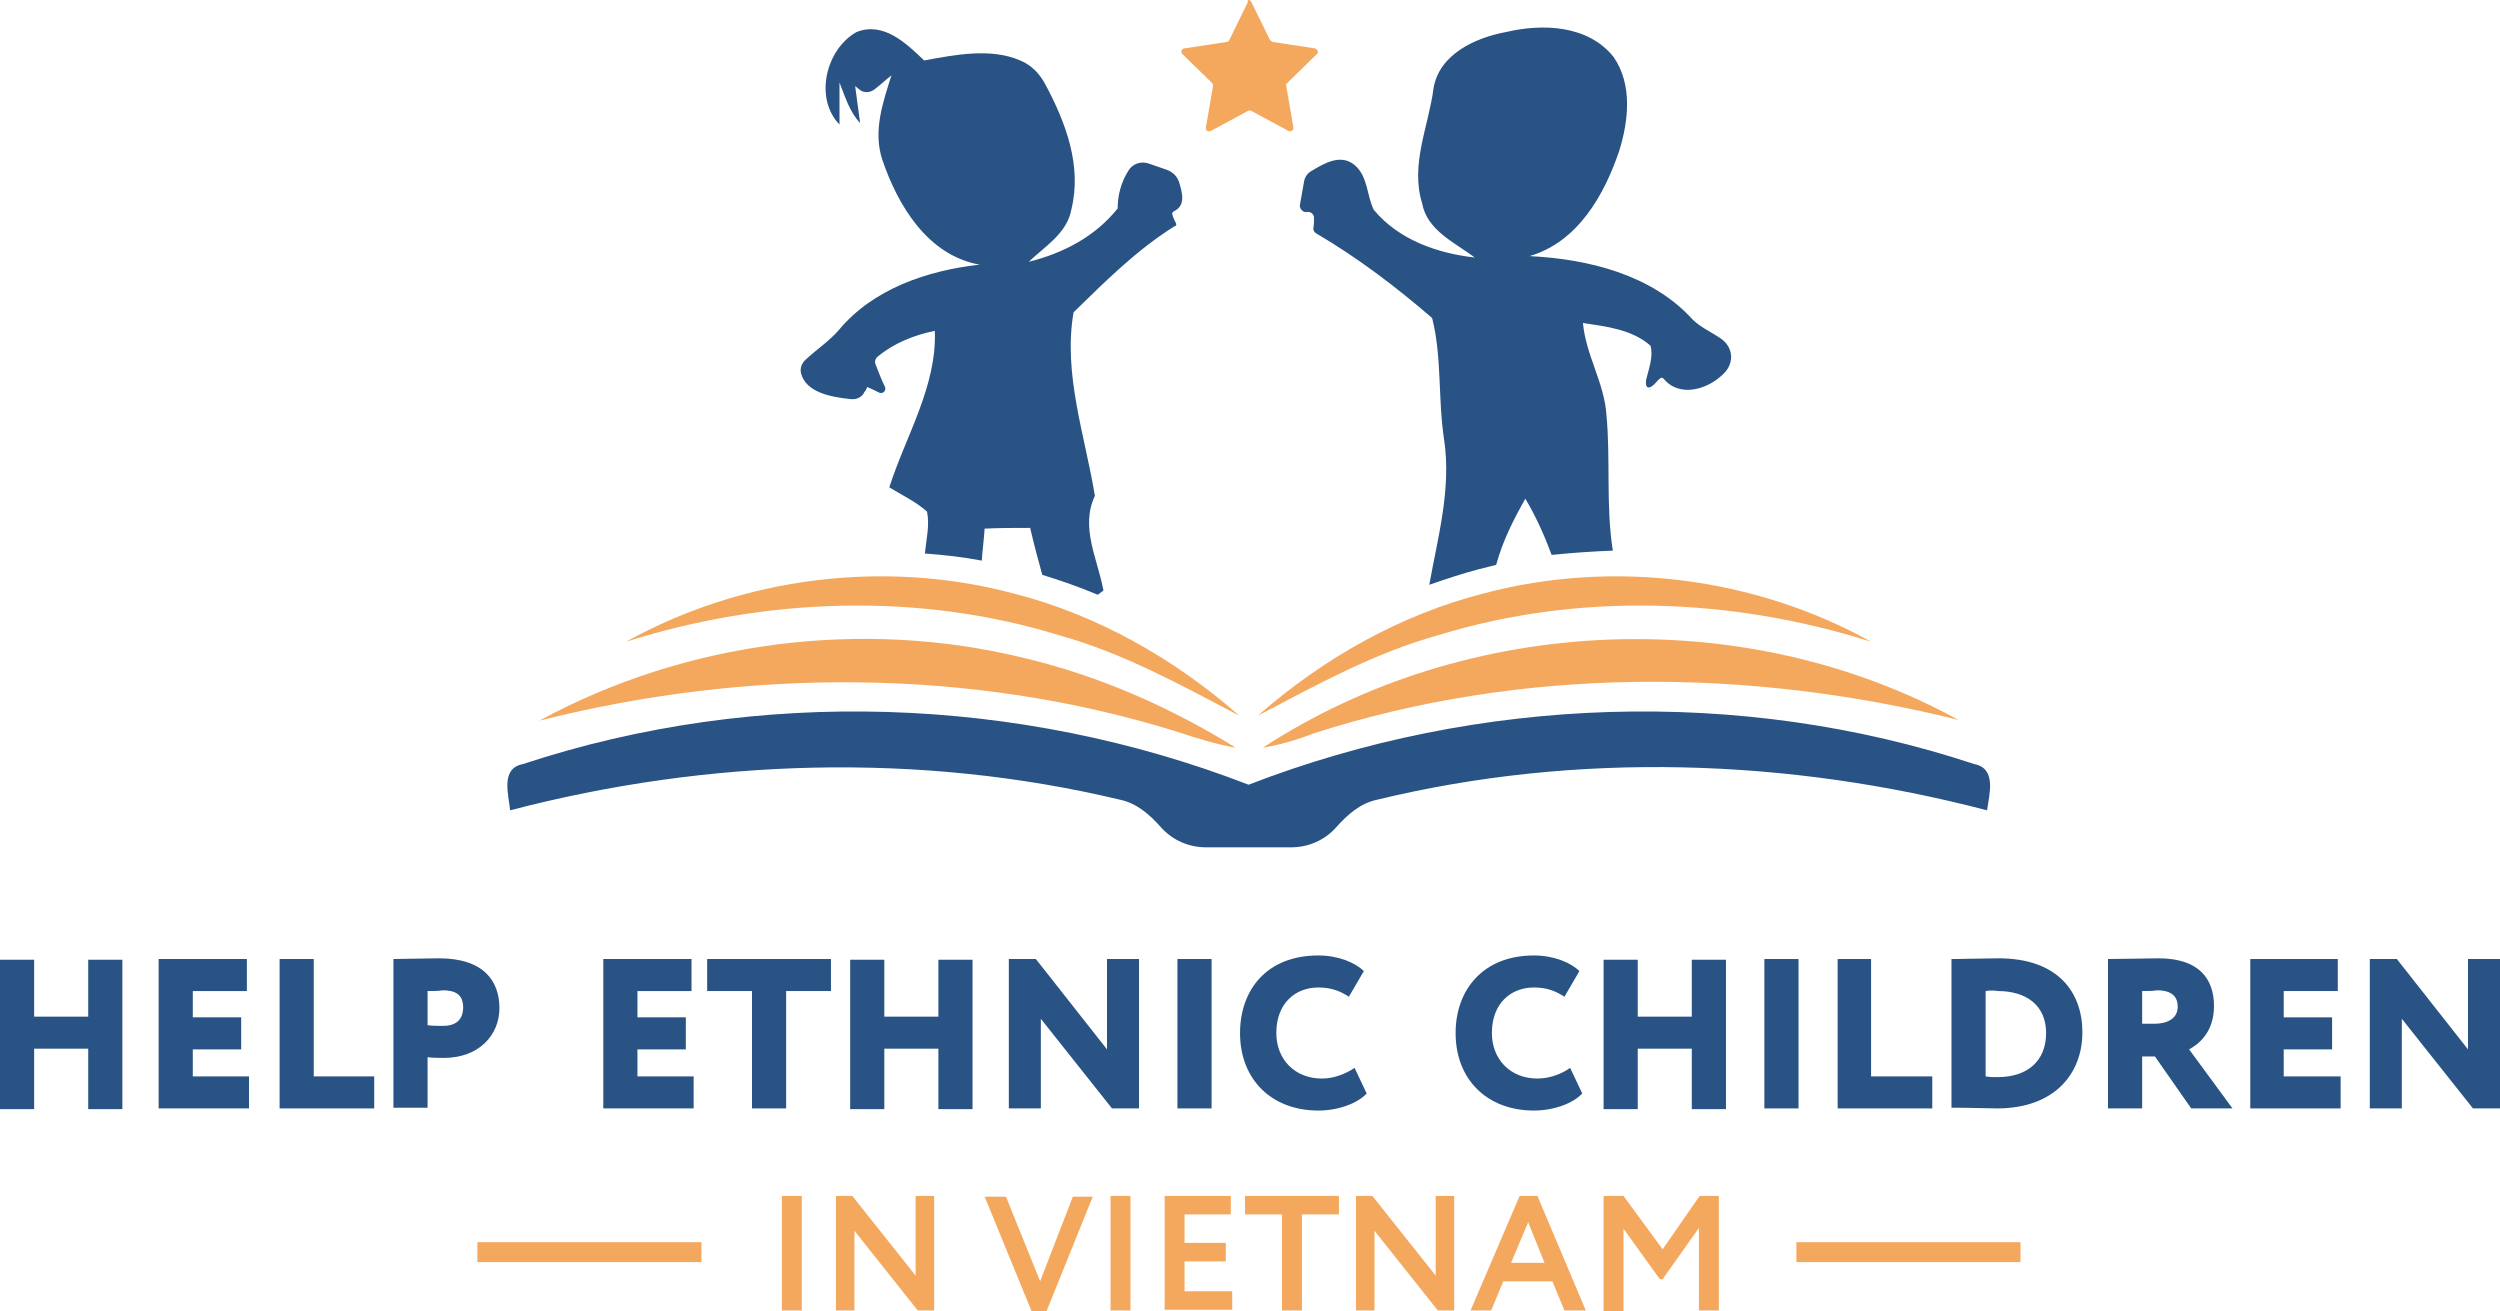 <?xml version="1.0" encoding="UTF-8"?> <!-- Generator: Adobe Illustrator 26.0.2, SVG Export Plug-In . SVG Version: 6.00 Build 0) --> <svg xmlns="http://www.w3.org/2000/svg" xmlns:xlink="http://www.w3.org/1999/xlink" id="Layer_1" x="0px" y="0px" viewBox="0 0 351.4 184.3" style="enable-background:new 0 0 351.4 184.3;" xml:space="preserve"> <style type="text/css"> .st0{fill:#295384;} .st1{fill:#F4A85D;} </style> <g> <path class="st0" d="M12.4,147.4H4.8v8.5H0v-21h4.8v8h7.6v-8h4.8v21h-4.8V147.4z"></path> <path class="st0" d="M22.3,134.8h12.4v4.5h-7.6v3.7h6.8v4.5h-6.8v3.8h7.9v4.5H22.3V134.8z"></path> <path class="st0" d="M39.3,134.8h4.8v16.5h8.5v4.5H39.3V134.8z"></path> <path class="st0" d="M55.3,155.8v-21c1.2,0,4.8-0.1,6.4-0.1c6.4,0,8.5,3.3,8.5,7c0,3.8-2.9,7-7.8,7c-0.5,0-1.6,0-2.3-0.1v7.1H55.3z M60.1,139.3v4.8c0.7,0.1,1.5,0.1,2.2,0.1c1.3,0,2.8-0.5,2.8-2.6c0-1.9-1.2-2.4-2.9-2.4C61.6,139.3,61.1,139.3,60.1,139.3z"></path> <path class="st0" d="M84.8,134.8h12.4v4.5h-7.6v3.7h6.8v4.5h-6.8v3.8h7.9v4.5H84.8V134.8z"></path> <path class="st0" d="M99.4,134.8h17.4v4.5h-6.3v16.5h-4.8v-16.5h-6.3V134.8z"></path> <path class="st0" d="M131.9,147.4h-7.6v8.5h-4.8v-21h4.8v8h7.6v-8h4.8v21h-4.8V147.4z"></path> <path class="st0" d="M156.3,155.8l-10-12.6v12.6h-4.5v-21h3.8l10,12.7v-12.7h4.5v21H156.3z"></path> <path class="st0" d="M165.5,134.8h4.8v21h-4.8V134.8z"></path> <path class="st0" d="M192.1,153.7c-1.3,1.4-4,2.4-6.8,2.4c-6.5,0-11-4.3-11-10.9c0-6,3.7-10.9,11-10.9c2.8,0,5.2,1,6.4,2.2 l-2.1,3.6c-1.1-0.7-2.3-1.3-4.3-1.3c-3.2,0-5.9,2.2-5.9,6.4c0,3.7,2.6,6.4,6.4,6.4c1.5,0,3.1-0.5,4.6-1.5L192.1,153.7z"></path> <path class="st0" d="M222.4,153.7c-1.3,1.4-4,2.4-6.8,2.4c-6.5,0-11-4.3-11-10.9c0-6,3.8-10.9,11-10.9c2.8,0,5.2,1,6.4,2.2 l-2.1,3.6c-1.1-0.7-2.3-1.3-4.3-1.3c-3.2,0-5.9,2.2-5.9,6.4c0,3.7,2.6,6.4,6.4,6.4c1.5,0,3.2-0.5,4.6-1.5L222.4,153.7z"></path> <path class="st0" d="M237.8,147.4h-7.6v8.5h-4.8v-21h4.8v8h7.6v-8h4.8v21h-4.8V147.4z"></path> <path class="st0" d="M248,134.8h4.8v21H248V134.8z"></path> <path class="st0" d="M258.2,134.8h4.8v16.5h8.6v4.5h-13.3V134.8z"></path> <path class="st0" d="M274.3,134.8h0.4c1.1,0,4.8-0.1,6.2-0.1c8.4,0,11.8,4.8,11.8,10.4c0,5.9-4,10.7-12,10.7 c-1.1,0-3.9-0.1-5.9-0.1h-0.5V134.8z M279.1,139.3v12c0.6,0.1,1,0.1,1.7,0.1c4.1,0,6.8-2.2,6.8-6.2c0-3.9-2.8-5.9-6.8-5.9 C280.3,139.2,279.7,139.2,279.1,139.3z"></path> <path class="st0" d="M296.3,155.8v-21c1.2,0,6.5-0.1,7.1-0.1c5.7,0,7.8,2.9,7.8,6.7c0,3.9-2.4,5.5-3.5,6.1l6.1,8.3h-5.8l-5.1-7.3 h-1.8v7.3H296.3z M301.1,139.3v4.6h1.7c1.8,0,3.3-0.7,3.3-2.4c0-1.2-0.6-2.3-2.9-2.3C302.5,139.3,302.1,139.3,301.1,139.3z"></path> <path class="st0" d="M316.2,134.8h12.4v4.5H321v3.7h6.8v4.5H321v3.8h8v4.5h-12.7V134.8z"></path> <path class="st0" d="M347.6,155.8l-10-12.6v12.6h-4.5v-21h3.8l10,12.7v-12.7h4.5v21H347.6z"></path> </g> <g> <path class="st1" d="M109.9,168.1h2.8v16.1h-2.8V168.1z"></path> <path class="st1" d="M129,184.2l-8.9-11.2v11.2h-2.6v-16.1h2.3l8.9,11.2v-11.2h2.6v16.1H129z"></path> <path class="st1" d="M147.1,184.3h-2.1l-6.6-16.1h3l4.8,11.9l4.6-11.9h2.8L147.1,184.3z"></path> <path class="st1" d="M156.1,168.1h2.8v16.1h-2.8V168.1z"></path> <path class="st1" d="M163.7,168.1h9.3v2.6h-6.5v4h5.8v2.6h-5.8v4.2h6.7v2.6h-9.5V168.1z"></path> <path class="st1" d="M174.9,168.1h13.3v2.6H183v13.5h-2.8v-13.5h-5.2V168.1z"></path> <path class="st1" d="M202.1,184.2l-8.9-11.2v11.2h-2.6v-16.1h2.3l8.9,11.2v-11.2h2.6v16.1H202.1z"></path> <path class="st1" d="M213.6,168.1h2.5l6.8,16.1h-3l-1.7-4.1h-6.9l-1.7,4.1h-2.9L213.6,168.1z M212.4,177.5h4.7l-2.3-5.7 L212.4,177.5z"></path> <path class="st1" d="M225.3,168.1h2.9l5.5,7.5l5.2-7.5h2.7v16.1h-2.8v-11.6l-5.1,7.2h-0.4l-5.1-7.1v11.6h-2.8V168.1z"></path> </g> <g> <g> <rect x="67.1" y="174.6" class="st1" width="31.5" height="2.8"></rect> <rect x="252.5" y="174.6" class="st1" width="31.5" height="2.8"></rect> </g> </g> <path class="st0" d="M112.6,52.5c-0.2-0.7,0.1-1.5,0.7-2c1.5-1.4,3.2-2.5,4.6-4.1c4.8-5.8,12.5-8.4,19.8-9.2 c-7.3-1.3-11.5-8.3-13.7-14.8c-1.3-4,0.1-8,1.3-11.8c-0.8,0.6-1.5,1.3-2.3,1.9c-0.7,0.6-1.7,0.6-2.3,0c-0.2-0.2-0.4-0.3-0.5-0.4 c0.2,1.3,0.5,3.9,0.7,5.2c-1.5-1.6-2.1-3.7-2.9-5.7c0,2,0,4,0,5.9c-3.6-3.7-1.9-10.6,2.4-13c3.8-1.5,7,1.6,9.5,4 c4.3-0.8,9.4-1.8,13.5,0c1.5,0.6,2.7,1.8,3.5,3.3c2.9,5.4,5.2,11.5,3.7,17.6c-0.6,3.4-3.7,5.2-6,7.4c4.8-1.2,9.3-3.5,12.5-7.5 c0-1.9,0.5-3.7,1.5-5.3c0.6-1,1.8-1.4,2.9-1c0.9,0.3,1.7,0.6,2.6,0.9c0.7,0.3,1.3,0.8,1.6,1.6c0.5,1.6,1,3.4-0.7,4.2 c-0.2,0.1-0.3,0.3-0.2,0.5c0.1,0.4,0.3,0.8,0.5,1.2c0.1,0.2,0,0.4-0.2,0.4c-5.3,3.3-9.8,7.8-14.2,12.1c-1.5,8.6,1.6,17.3,3,25.8 c-2.1,4.4,0.4,8.9,1.2,13.3c-0.4,0.3-0.4,0.3-0.8,0.6c-2.6-1.1-5.2-2-7.8-2.8c-0.6-2.2-1.2-4.4-1.7-6.6c-2.1,0-4.3,0-6.4,0.1 c-0.1,1.5-0.3,3-0.4,4.5c-2.6-0.5-5.3-0.8-8-1c0.2-2,0.7-4,0.3-5.9c-1.6-1.4-3.5-2.3-5.3-3.4c2.3-7.2,6.7-14.2,6.4-22 c-2.9,0.6-5.7,1.7-8,3.6c-0.4,0.3-0.5,0.8-0.3,1.2c0.4,1,0.8,2.1,1.3,3.1c0.2,0.5-0.3,1-0.8,0.8c-0.6-0.3-1.2-0.6-1.7-0.8 c-0.1,0.2-0.2,0.5-0.4,0.7c-0.3,0.7-1.1,1.1-1.9,1C116.6,55.8,113.3,55.1,112.6,52.5z M183.7,29.8C183.7,29.8,183.7,29.8,183.7,29.8 c0.5-0.1,1,0.3,1,0.8c0,0.5,0,1-0.1,1.5c0,0.3,0.1,0.5,0.4,0.7c5.8,3.4,11.2,7.5,16.3,11.9c1.4,5.5,0.8,11.5,1.7,17.2 c1,6.9-0.9,13.6-2.1,20.3c2.3-0.8,4.7-1.6,7-2.2c0.8-0.2,1.6-0.4,2.4-0.6c0.9-3.3,2.4-6.3,4.1-9.3c1.5,2.5,2.7,5.2,3.7,7.9 c2.9-0.3,5.8-0.5,8.6-0.6c-1-6.3-0.3-12.8-0.9-19.1c-0.3-4.5-2.9-8.4-3.3-12.9c3.3,0.5,6.9,0.9,9.5,3.2c0.4,1.5-0.2,3.1-0.6,4.7 c-0.2,0.9,0.1,2,1.6,0.2c0.5-0.5,0.6-0.5,0.9-0.2c2.2,2.6,6.2,1.5,8.5-0.9c1.4-1.5,1.2-3.6-0.5-4.8c-1.3-0.9-2.9-1.6-4-2.7 c-5.7-6.3-14.7-8.5-22.9-8.9c6.8-2,10.5-8.6,12.6-14.8c1.3-4.2,1.9-9.3-0.8-13.2c-3.6-4.5-10-4.7-15.1-3.5 c-4.3,0.8-9.4,3.1-10.2,7.9c-0.7,5.4-3.3,10.7-1.6,16.2c0.7,3.8,4.6,5.5,7.4,7.6c-5.3-0.6-10.7-2.5-14.2-6.7c-1-2-0.8-4.7-2.7-6.3 c-1.9-1.6-4.2-0.3-6,0.8c-0.6,0.3-1,0.9-1.1,1.5c-0.2,1.1-0.4,2.3-0.6,3.4C182.7,29.4,183.2,29.9,183.7,29.8z M277.5,107.4 c-32.9-10.9-69.7-9.6-102,2.9c-32.3-12.5-69-13.8-102-2.9c-3.2,0.6-2,4.3-1.8,6.5c27.9-7.3,57.6-8.2,85.7-1.5 c2.4,0.5,4.2,2.1,5.8,3.9c1.6,1.8,3.9,2.8,6.3,2.8c2,0,4,0,6,0c2,0,4,0,6,0c2.4,0,4.7-1,6.3-2.8c1.6-1.8,3.4-3.4,5.8-3.9 c28.1-6.8,57.8-5.8,85.7,1.5C279.6,111.7,280.7,108,277.5,107.4z"></path> <g> <path class="st1" d="M88,90.2c16.4-9.1,36.3-11.6,54.4-6.8c11.8,3,22.7,9.2,31.8,17.2c-8.2-4.3-16.3-8.8-25.3-11.3 C129.1,83.2,107.6,84,88,90.2z"></path> <path class="st1" d="M263,90.2c-16.4-9.1-36.3-11.6-54.4-6.8c-11.8,3-22.7,9.2-31.8,17.2c8.2-4.3,16.3-8.8,25.3-11.3 C221.9,83.2,243.4,84,263,90.2z"></path> <path class="st1" d="M75.8,101.3c20.6-11.2,45.4-14.4,68.2-8.8c10.5,2.5,20.5,6.9,29.7,12.6c-2.8-0.5-5.4-1.3-8.1-2.2 C136.5,93.8,105.1,93.9,75.8,101.3z"></path> <path class="st1" d="M177.5,105.1c28.8-18.8,67.7-20.4,97.8-3.9c-29.7-7.4-61.5-7.5-90.7,1.9C182.3,104,179.9,104.7,177.5,105.1z"></path> <path class="st1" d="M175.9,0.3l2.6,5.3c0.1,0.1,0.2,0.2,0.4,0.3l5.9,0.9c0.4,0.1,0.6,0.6,0.3,0.8l-4.2,4.1 c-0.1,0.1-0.2,0.3-0.1,0.4l1,5.8c0.1,0.4-0.4,0.7-0.7,0.5l-5.2-2.8c-0.1-0.1-0.3-0.1-0.5,0l-5.2,2.8c-0.4,0.2-0.8-0.1-0.7-0.5 l1-5.8c0-0.2,0-0.3-0.1-0.4l-4.2-4.1c-0.3-0.3-0.1-0.8,0.3-0.8l5.9-0.9c0.2,0,0.3-0.1,0.4-0.3l2.6-5.3 C175.2-0.1,175.7-0.1,175.9,0.3z"></path> </g> </svg> 